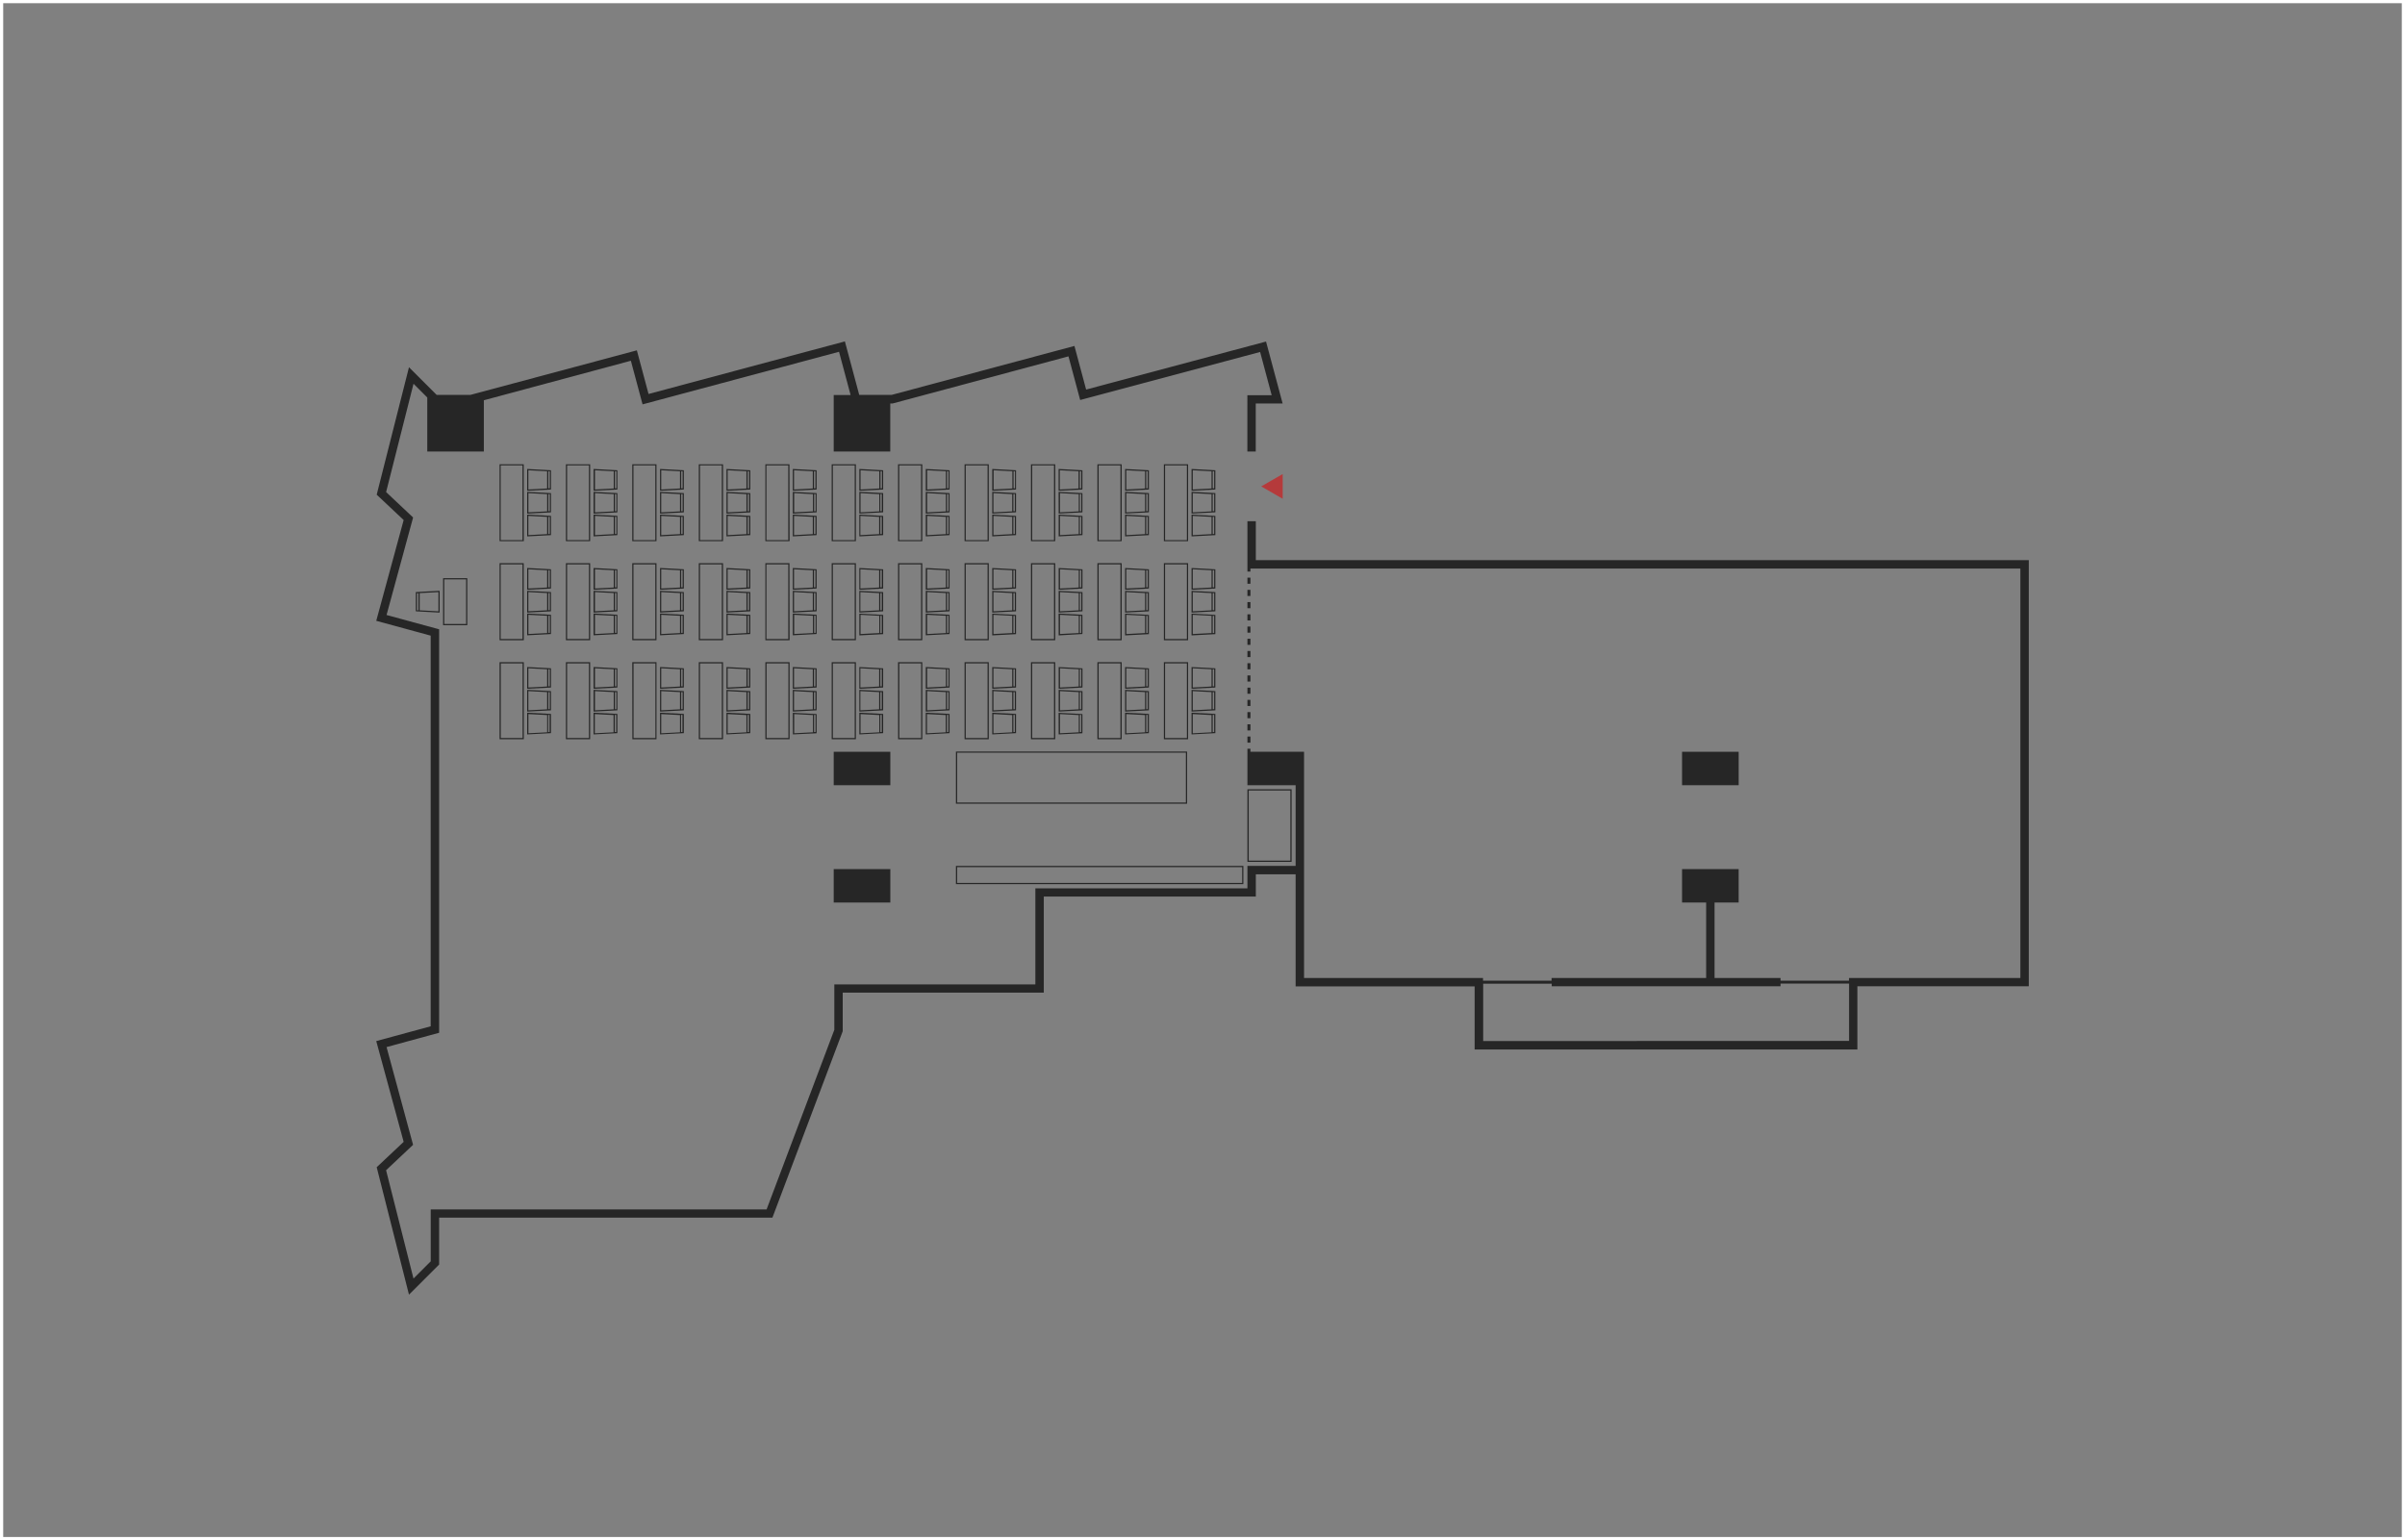<svg xmlns="http://www.w3.org/2000/svg" viewBox="0 0 751 481"><rect x="0" y="0" width="751" height="481" fill="#808080" stroke="none"/><defs><style>.cls-1{fill:none;stroke:#fff;stroke-miterlimit:10;}.cls-2{fill:#b53a3b;}.cls-3{fill:#262626;}</style></defs><g id="Layer_2" data-name="Layer 2"><g id="レイヤー_1" data-name="レイヤー 1"><rect class="cls-1" x="0.5" y="0.5" width="750" height="480"/><polygon class="cls-2" points="393.84 151.9 400.54 155.77 400.54 148.04 393.84 151.9"/><path class="cls-3" d="M145.92,195.25V180.57h-7.56v14.68Zm-7.19-14.31h6.82v13.93h-6.82Z"/><path class="cls-3" d="M129.85,190.91l7.43.4v-6.8l-7.43.39Zm7.06,0-5.86-.31v-5.38l5.86-.31Zm-6.68-5.65.44,0v5.34l-.44,0Z"/><path class="cls-3" d="M255,146.86l-7.43-.4v6.8l7.43-.39Zm-7.05,0,5.86.31v5.38l-5.86.32Zm6.68,5.65-.45,0v-5.34l.45,0Z"/><path class="cls-3" d="M246.52,145H239v24h7.56Zm-.37,23.68h-6.82V145.33h6.82Z"/><path class="cls-3" d="M255,154l-7.43-.39v6.8L255,160ZM248,154l5.86.32v5.38L248,160Zm6.68,5.66-.45,0v-5.35l.45,0Z"/><path class="cls-3" d="M255,161.11l-7.43-.4v6.8l7.43-.39Zm-7.05,0,5.86.31v5.38l-5.86.32Zm6.68,5.65-.45,0v-5.34l.45,0Z"/><path class="cls-3" d="M246.52,175.88H239v24.06h7.56Zm-.37,23.68h-6.82v-23.3h6.82Z"/><path class="cls-3" d="M255,177.78l-7.43-.4v6.8l7.43-.39Zm-7.05,0,5.86.31v5.39l-5.86.31Zm6.68,5.65-.45,0v-5.35l.45,0Z"/><path class="cls-3" d="M255,184.9l-7.43-.39v6.8l7.43-.4Zm-7.05,0,5.86.31v5.38l-5.86.31Zm6.68,5.65-.45,0v-5.34l.45,0Z"/><path class="cls-3" d="M255,192l-7.43-.4v6.8L255,198ZM248,192l5.86.31v5.39L248,198Zm6.68,5.65-.45,0v-5.35l.45,0Z"/><path class="cls-3" d="M255,208.7l-7.43-.39v6.79l7.43-.39Zm-7.05,0,5.86.31v5.39l-5.86.31Zm6.68,5.65-.45,0V209l.45,0Z"/><path class="cls-3" d="M239,230.86h7.56V206.8H239Zm.37-23.68h6.82v23.3h-6.82Z"/><path class="cls-3" d="M255,215.83l-7.43-.4v6.8l7.43-.4Zm-7.05,0,5.86.31v5.38l-5.86.31Zm6.68,5.65-.45,0v-5.34l.45,0Z"/><path class="cls-3" d="M247.6,229.35,255,229v-6l-7.43-.39Zm7.06-.75-.45,0v-5.35l.45,0ZM248,223l5.86.31v5.39L248,229Z"/><path class="cls-3" d="M275.78,146.86l-7.43-.4v6.8l7.43-.39Zm-7.06,0,5.86.31v5.38l-5.86.32Zm6.68,5.65-.44,0v-5.34l.44,0Z"/><path class="cls-3" d="M267.27,145h-7.56v24h7.56Zm-.37,23.68h-6.82V145.33h6.82Z"/><path class="cls-3" d="M268.35,160.39l7.43-.4v-6l-7.43-.39Zm7-.75-.44,0v-5.35l.44,0ZM268.72,154l5.86.32v5.38l-5.86.31Z"/><path class="cls-3" d="M268.35,167.51l7.43-.39v-6l-7.43-.4Zm7-.75-.44,0v-5.34l.44,0Zm-6.68-5.65,5.86.31v5.38l-5.86.32Z"/><path class="cls-3" d="M259.71,199.94h7.56V175.88h-7.56Zm.37-23.68h6.82v23.3h-6.82Z"/><path class="cls-3" d="M268.35,184.18l7.43-.39v-6l-7.43-.4Zm7-.75-.44,0v-5.35l.44,0Zm-6.68-5.65,5.86.31v5.39l-5.86.31Z"/><path class="cls-3" d="M268.35,191.31l7.43-.4v-6l-7.43-.39Zm7-.75-.44,0v-5.34l.44,0Zm-6.68-5.65,5.86.31v5.38l-5.86.31Z"/><path class="cls-3" d="M268.35,198.43l7.43-.39v-6l-7.43-.4Zm7-.75-.44,0v-5.35l.44,0ZM268.72,192l5.86.31v5.39l-5.86.31Z"/><path class="cls-3" d="M268.35,215.1l7.43-.39v-6l-7.43-.39Zm7-.75-.44,0V209l.44,0Zm-6.68-5.65,5.86.31v5.39l-5.86.31Z"/><path class="cls-3" d="M259.71,230.86h7.56V206.8h-7.56Zm.37-23.68h6.82v23.3h-6.82Z"/><path class="cls-3" d="M268.35,222.23l7.43-.4v-6l-7.43-.4Zm7-.75-.44,0v-5.34l.44,0Zm-6.68-5.65,5.86.31v5.38l-5.86.31Z"/><path class="cls-3" d="M268.35,229.35l7.43-.39v-6l-7.43-.39Zm7-.75-.44,0v-5.35l.44,0ZM268.72,223l5.86.31v5.39l-5.86.31Z"/><path class="cls-3" d="M288,145h-7.57v24H288Zm-.38,23.68h-6.81V145.33h6.81Z"/><path class="cls-3" d="M296.52,146.86l-7.43-.4v6.8l7.43-.39Zm-7,0,5.86.31v5.38l-5.86.32Zm6.68,5.65-.45,0v-5.34l.45,0Z"/><path class="cls-3" d="M296.52,154l-7.43-.39v6.8l7.43-.4Zm-7,0,5.86.32v5.38l-5.86.31Zm6.68,5.66-.45,0v-5.35l.45,0Z"/><path class="cls-3" d="M296.52,161.11l-7.43-.4v6.8l7.43-.39Zm-7,0,5.86.31v5.38l-5.86.32Zm6.68,5.65-.45,0v-5.34l.45,0Z"/><path class="cls-3" d="M288,175.88h-7.57v24.06H288Zm-.38,23.68h-6.81v-23.3h6.81Z"/><path class="cls-3" d="M296.52,177.78l-7.43-.4v6.8l7.43-.39Zm-7,0,5.86.31v5.39l-5.86.31Zm6.68,5.65-.45,0v-5.35l.45,0Z"/><path class="cls-3" d="M296.52,184.9l-7.43-.39v6.8l7.43-.4Zm-7,0,5.86.31v5.38l-5.86.31Zm6.68,5.65-.45,0v-5.34l.45,0Z"/><path class="cls-3" d="M296.52,192l-7.43-.4v6.8l7.43-.39Zm-7,0,5.86.31v5.39l-5.86.31Zm6.68,5.65-.45,0v-5.35l.45,0Z"/><path class="cls-3" d="M296.52,208.7l-7.43-.39v6.79l7.43-.39Zm-7,0,5.86.31v5.39l-5.86.31Zm6.68,5.65-.45,0V209l.45,0Z"/><path class="cls-3" d="M280.45,230.86H288V206.8h-7.57Zm.38-23.68h6.81v23.3h-6.81Z"/><path class="cls-3" d="M296.52,215.83l-7.43-.4v6.8l7.43-.4Zm-7,0,5.86.31v5.38l-5.86.31Zm6.68,5.65-.45,0v-5.34l.45,0Z"/><path class="cls-3" d="M289.09,229.35l7.43-.39v-6l-7.43-.39Zm7.06-.75-.45,0v-5.35l.45,0ZM289.47,223l5.86.31v5.39l-5.86.31Z"/><path class="cls-3" d="M317.27,146.86l-7.43-.4v6.8l7.43-.39Zm-7,0,5.86.31v5.38l-5.86.32Zm6.68,5.65-.45,0v-5.34l.45,0Z"/><path class="cls-3" d="M308.76,145H301.2v24h7.56Zm-.37,23.68h-6.82V145.33h6.82Z"/><path class="cls-3" d="M309.84,160.39l7.43-.4v-6l-7.43-.39Zm7.06-.75-.45,0v-5.35l.45,0ZM310.22,154l5.86.32v5.38l-5.86.31Z"/><path class="cls-3" d="M309.84,167.51l7.43-.39v-6l-7.43-.4Zm7.06-.75-.45,0v-5.34l.45,0Zm-6.68-5.65,5.86.31v5.38l-5.86.32Z"/><path class="cls-3" d="M301.2,199.94h7.56V175.88H301.2Zm.37-23.68h6.82v23.3h-6.82Z"/><path class="cls-3" d="M309.84,184.18l7.43-.39v-6l-7.43-.4Zm7.06-.75-.45,0v-5.35l.45,0Zm-6.68-5.65,5.86.31v5.39l-5.86.31Z"/><path class="cls-3" d="M309.84,191.31l7.43-.4v-6l-7.43-.39Zm7.06-.75-.45,0v-5.34l.45,0Zm-6.68-5.65,5.86.31v5.38l-5.86.31Z"/><path class="cls-3" d="M309.84,198.43l7.43-.39v-6l-7.43-.4Zm7.06-.75-.45,0v-5.35l.45,0ZM310.22,192l5.86.31v5.39l-5.86.31Z"/><path class="cls-3" d="M309.84,215.1l7.43-.39v-6l-7.43-.39Zm7.06-.75-.45,0V209l.45,0Zm-6.68-5.65,5.86.31v5.39l-5.86.31Z"/><path class="cls-3" d="M301.2,230.86h7.56V206.8H301.2Zm.37-23.68h6.82v23.3h-6.82Z"/><path class="cls-3" d="M309.84,222.23l7.43-.4v-6l-7.43-.4Zm7.06-.75-.45,0v-5.34l.45,0Zm-6.68-5.65,5.86.31v5.38l-5.86.31Z"/><path class="cls-3" d="M309.84,229.35l7.43-.39v-6l-7.43-.39Zm7.06-.75-.45,0v-5.35l.45,0ZM310.22,223l5.86.31v5.39l-5.86.31Z"/><path class="cls-3" d="M172.05,146.86l-7.43-.4v6.8l7.43-.39Zm-7.06,0,5.86.31v5.38l-5.86.32Zm6.68,5.65-.44,0v-5.34l.44,0Z"/><path class="cls-3" d="M163.54,145H156v24h7.57Zm-.38,23.68h-6.81V145.33h6.81Z"/><path class="cls-3" d="M172.05,154l-7.43-.39v6.8l7.43-.4ZM165,154l5.86.32v5.38L165,160Zm6.68,5.66-.44,0v-5.35l.44,0Z"/><path class="cls-3" d="M172.05,161.11l-7.43-.4v6.8l7.43-.39Zm-7.06,0,5.86.31v5.38l-5.86.32Zm6.68,5.65-.44,0v-5.34l.44,0Z"/><path class="cls-3" d="M163.54,175.88H156v24.06h7.57Zm-.38,23.68h-6.81v-23.3h6.81Z"/><path class="cls-3" d="M172.05,177.78l-7.43-.4v6.8l7.43-.39Zm-7.06,0,5.86.31v5.39l-5.86.31Zm6.68,5.65-.44,0v-5.35l.44,0Z"/><path class="cls-3" d="M172.05,184.9l-7.43-.39v6.8l7.43-.4Zm-7.06,0,5.86.31v5.38l-5.86.31Zm6.68,5.65-.44,0v-5.34l.44,0Z"/><path class="cls-3" d="M172.05,192l-7.43-.4v6.8l7.43-.39ZM165,192l5.86.31v5.39L165,198Zm6.68,5.65-.44,0v-5.35l.44,0Z"/><path class="cls-3" d="M172.05,208.7l-7.43-.39v6.79l7.43-.39Zm-7.06,0,5.86.31v5.39l-5.86.31Zm6.68,5.65-.44,0V209l.44,0Z"/><path class="cls-3" d="M156,230.86h7.57V206.8H156Zm.38-23.68h6.81v23.3h-6.81Z"/><path class="cls-3" d="M172.05,215.83l-7.43-.4v6.8l7.43-.4Zm-7.06,0,5.86.31v5.38l-5.86.31Zm6.68,5.65-.44,0v-5.34l.44,0Z"/><path class="cls-3" d="M164.62,229.35l7.43-.39v-6l-7.43-.39Zm7-.75-.44,0v-5.35l.44,0ZM165,223l5.86.31v5.39L165,229Z"/><path class="cls-3" d="M192.79,146.86l-7.43-.4v6.8l7.43-.39Zm-7,0,5.86.31v5.38l-5.86.32Zm6.68,5.65-.45,0v-5.34l.45,0Z"/><path class="cls-3" d="M184.28,145h-7.56v24h7.56Zm-.37,23.68h-6.82V145.33h6.82Z"/><path class="cls-3" d="M192.79,154l-7.43-.39v6.8l7.43-.4Zm-7,0,5.86.32v5.38l-5.86.31Zm6.68,5.66-.45,0v-5.35l.45,0Z"/><path class="cls-3" d="M192.79,161.11l-7.43-.4v6.8l7.43-.39Zm-7,0,5.86.31v5.38l-5.86.32Zm6.68,5.65-.45,0v-5.34l.45,0Z"/><path class="cls-3" d="M184.28,175.88h-7.56v24.06h7.56Zm-.37,23.68h-6.82v-23.3h6.82Z"/><path class="cls-3" d="M192.79,177.78l-7.43-.4v6.8l7.43-.39Zm-7,0,5.86.31v5.39l-5.86.31Zm6.68,5.65-.45,0v-5.35l.45,0Z"/><path class="cls-3" d="M192.79,184.9l-7.43-.39v6.8l7.43-.4Zm-7,0,5.86.31v5.38l-5.86.31Zm6.68,5.65-.45,0v-5.34l.45,0Z"/><path class="cls-3" d="M192.79,192l-7.43-.4v6.8l7.43-.39Zm-7,0,5.86.31v5.39l-5.86.31Zm6.68,5.65-.45,0v-5.35l.45,0Z"/><path class="cls-3" d="M192.79,208.7l-7.43-.39v6.79l7.43-.39Zm-7,0,5.86.31v5.39l-5.86.31Zm6.68,5.65-.45,0V209l.45,0Z"/><path class="cls-3" d="M176.72,230.86h7.56V206.8h-7.56Zm.37-23.68h6.82v23.3h-6.82Z"/><path class="cls-3" d="M192.79,215.83l-7.43-.4v6.8l7.43-.4Zm-7,0,5.86.31v5.38l-5.86.31Zm6.68,5.65-.45,0v-5.34l.45,0Z"/><path class="cls-3" d="M185.36,229.35l7.43-.39v-6l-7.43-.39Zm7.06-.75-.45,0v-5.35l.45,0ZM185.74,223l5.86.31v5.39l-5.86.31Z"/><path class="cls-3" d="M205,145h-7.56v24H205Zm-.37,23.68h-6.82V145.33h6.82Z"/><path class="cls-3" d="M213.54,146.86l-7.43-.4v6.8l7.43-.39Zm-7.06,0,5.86.31v5.38l-5.86.32Zm6.68,5.65-.44,0v-5.34l.44,0Z"/><path class="cls-3" d="M213.54,154l-7.43-.39v6.8l7.43-.4Zm-7.06,0,5.86.32v5.38l-5.86.31Zm6.68,5.66-.44,0v-5.35l.44,0Z"/><path class="cls-3" d="M213.54,161.11l-7.43-.4v6.8l7.43-.39Zm-7.06,0,5.86.31v5.38l-5.86.32Zm6.68,5.65-.44,0v-5.34l.44,0Z"/><path class="cls-3" d="M205,175.88h-7.56v24.06H205Zm-.37,23.68h-6.82v-23.3h6.82Z"/><path class="cls-3" d="M213.54,177.78l-7.43-.4v6.8l7.43-.39Zm-7.06,0,5.86.31v5.39l-5.86.31Zm6.68,5.65-.44,0v-5.35l.44,0Z"/><path class="cls-3" d="M213.54,184.9l-7.43-.39v6.8l7.43-.4Zm-7.06,0,5.86.31v5.38l-5.86.31Zm6.68,5.65-.44,0v-5.34l.44,0Z"/><path class="cls-3" d="M213.54,192l-7.43-.4v6.8l7.43-.39Zm-7.06,0,5.86.31v5.39l-5.86.31Zm6.68,5.65-.44,0v-5.35l.44,0Z"/><path class="cls-3" d="M213.54,208.7l-7.43-.39v6.79l7.43-.39Zm-7.06,0,5.86.31v5.39l-5.86.31Zm6.68,5.65-.44,0V209l.44,0Z"/><path class="cls-3" d="M197.47,230.86H205V206.8h-7.56Zm.37-23.68h6.82v23.3h-6.82Z"/><path class="cls-3" d="M213.54,215.83l-7.43-.4v6.8l7.43-.4Zm-7.06,0,5.86.31v5.38l-5.86.31Zm6.68,5.65-.44,0v-5.34l.44,0Z"/><path class="cls-3" d="M206.11,229.35l7.43-.39v-6l-7.43-.39Zm7-.75-.44,0v-5.35l.44,0ZM206.48,223l5.86.31v5.39l-5.86.31Z"/><path class="cls-3" d="M234.29,146.86l-7.43-.4v6.8l7.43-.39Zm-7.06,0,5.86.31v5.38l-5.86.32Zm6.68,5.65-.44,0v-5.34l.44,0Z"/><path class="cls-3" d="M225.78,145h-7.57v24h7.57Zm-.38,23.68h-6.81V145.33h6.81Z"/><path class="cls-3" d="M234.29,154l-7.43-.39v6.8l7.43-.4Zm-7.06,0,5.86.32v5.38l-5.86.31Zm6.68,5.66-.44,0v-5.35l.44,0Z"/><path class="cls-3" d="M234.29,161.11l-7.43-.4v6.8l7.43-.39Zm-7.06,0,5.86.31v5.38l-5.86.32Zm6.68,5.65-.44,0v-5.34l.44,0Z"/><path class="cls-3" d="M225.78,175.88h-7.57v24.06h7.57Zm-.38,23.68h-6.81v-23.3h6.81Z"/><path class="cls-3" d="M234.29,177.78l-7.43-.4v6.8l7.43-.39Zm-7.06,0,5.86.31v5.39l-5.86.31Zm6.68,5.65-.44,0v-5.35l.44,0Z"/><path class="cls-3" d="M234.29,184.9l-7.43-.39v6.8l7.43-.4Zm-7.06,0,5.86.31v5.38l-5.86.31Zm6.68,5.65-.44,0v-5.34l.44,0Z"/><path class="cls-3" d="M234.29,192l-7.43-.4v6.8l7.43-.39Zm-7.06,0,5.86.31v5.39l-5.86.31Zm6.68,5.65-.44,0v-5.35l.44,0Z"/><path class="cls-3" d="M234.29,208.7l-7.43-.39v6.79l7.43-.39Zm-7.06,0,5.86.31v5.39l-5.86.31Zm6.68,5.65-.44,0V209l.44,0Z"/><path class="cls-3" d="M218.21,230.86h7.57V206.8h-7.57Zm.38-23.68h6.81v23.3h-6.81Z"/><path class="cls-3" d="M234.29,215.83l-7.43-.4v6.8l7.43-.4Zm-7.06,0,5.86.31v5.38l-5.86.31Zm6.68,5.65-.44,0v-5.34l.44,0Z"/><path class="cls-3" d="M226.86,229.35l7.43-.39v-6l-7.43-.39Zm7-.75-.44,0v-5.35l.44,0ZM227.23,223l5.86.31v5.39l-5.86.31Z"/><path class="cls-3" d="M338,146.86l-7.43-.4v6.8l7.43-.39Zm-7.06,0,5.86.31v5.38l-5.86.32Zm6.68,5.65-.44,0v-5.34l.44,0Z"/><path class="cls-3" d="M329.51,145h-7.57v24h7.57Zm-.38,23.68h-6.81V145.33h6.81Z"/><path class="cls-3" d="M330.59,160.39,338,160v-6l-7.43-.39Zm7.05-.75-.44,0v-5.35l.44,0ZM331,154l5.86.32v5.38L331,160Z"/><path class="cls-3" d="M330.59,167.51l7.43-.39v-6l-7.43-.4Zm7.05-.75-.44,0v-5.34l.44,0ZM331,161.11l5.86.31v5.38l-5.86.32Z"/><path class="cls-3" d="M321.94,199.94h7.57V175.88h-7.57Zm.38-23.68h6.81v23.3h-6.81Z"/><path class="cls-3" d="M330.59,184.18l7.43-.39v-6l-7.43-.4Zm7.05-.75-.44,0v-5.35l.44,0ZM331,177.78l5.86.31v5.39l-5.86.31Z"/><path class="cls-3" d="M330.59,191.31l7.43-.4v-6l-7.43-.39Zm7.05-.75-.44,0v-5.34l.44,0ZM331,184.91l5.86.31v5.38l-5.86.31Z"/><path class="cls-3" d="M330.59,198.43,338,198v-6l-7.43-.4Zm7.05-.75-.44,0v-5.35l.44,0ZM331,192l5.86.31v5.39L331,198Z"/><path class="cls-3" d="M330.59,215.1l7.43-.39v-6l-7.43-.39Zm7.05-.75-.44,0V209l.44,0ZM331,208.7l5.86.31v5.39l-5.86.31Z"/><path class="cls-3" d="M321.94,230.86h7.57V206.8h-7.57Zm.38-23.68h6.81v23.3h-6.81Z"/><path class="cls-3" d="M330.59,222.23l7.43-.4v-6l-7.43-.4Zm7.05-.75-.44,0v-5.34l.44,0ZM331,215.83l5.86.31v5.38l-5.86.31Z"/><path class="cls-3" d="M330.59,229.35,338,229v-6l-7.43-.39Zm7.05-.75-.44,0v-5.35l.44,0ZM331,223l5.86.31v5.39L331,229Z"/><path class="cls-3" d="M358.76,146.86l-7.43-.4v6.8l7.43-.39Zm-7.05,0,5.86.31v5.38l-5.86.32Zm6.68,5.65-.45,0v-5.34l.45,0Z"/><path class="cls-3" d="M350.26,145h-7.57v24h7.57Zm-.38,23.68h-6.81V145.33h6.81Z"/><path class="cls-3" d="M351.33,160.39l7.43-.4v-6l-7.43-.39Zm7.06-.75-.45,0v-5.35l.45,0ZM351.71,154l5.86.32v5.38l-5.86.31Z"/><path class="cls-3" d="M351.33,167.51l7.43-.39v-6l-7.43-.4Zm7.06-.75-.45,0v-5.34l.45,0Zm-6.68-5.65,5.86.31v5.38l-5.86.32Z"/><path class="cls-3" d="M342.69,199.94h7.57V175.88h-7.57Zm.38-23.68h6.81v23.3h-6.81Z"/><path class="cls-3" d="M351.33,184.18l7.43-.39v-6l-7.43-.4Zm7.06-.75-.45,0v-5.35l.45,0Zm-6.68-5.65,5.86.31v5.39l-5.86.31Z"/><path class="cls-3" d="M351.33,191.31l7.43-.4v-6l-7.43-.39Zm7.06-.75-.45,0v-5.34l.45,0Zm-6.68-5.65,5.86.31v5.38l-5.86.31Z"/><path class="cls-3" d="M351.33,198.43l7.43-.39v-6l-7.43-.4Zm7.06-.75-.45,0v-5.35l.45,0ZM351.71,192l5.86.31v5.39l-5.86.31Z"/><path class="cls-3" d="M351.33,215.1l7.43-.39v-6l-7.43-.39Zm7.06-.75-.45,0V209l.45,0Zm-6.68-5.65,5.86.31v5.39l-5.86.31Z"/><path class="cls-3" d="M342.69,230.86h7.57V206.8h-7.57Zm.38-23.68h6.81v23.3h-6.81Z"/><path class="cls-3" d="M351.33,222.23l7.43-.4v-6l-7.43-.4Zm7.06-.75-.45,0v-5.34l.45,0Zm-6.68-5.65,5.86.31v5.38l-5.86.31Z"/><path class="cls-3" d="M351.33,229.35l7.43-.39v-6l-7.43-.39Zm7.06-.75-.45,0v-5.35l.45,0ZM351.71,223l5.86.31v5.39l-5.86.31Z"/><path class="cls-3" d="M379.51,146.86l-7.43-.4v6.8l7.43-.39Zm-7.05,0,5.86.31v5.38l-5.86.32Zm6.68,5.65-.45,0v-5.34l.45,0Z"/><path class="cls-3" d="M371,145h-7.56v24H371Zm-.37,23.68h-6.82V145.33h6.82Z"/><path class="cls-3" d="M372.08,160.39l7.43-.4v-6l-7.43-.39Zm7.06-.75-.45,0v-5.35l.45,0ZM372.46,154l5.86.32v5.38l-5.86.31Z"/><path class="cls-3" d="M372.08,167.51l7.43-.39v-6l-7.43-.4Zm7.06-.75-.45,0v-5.34l.45,0Zm-6.68-5.65,5.86.31v5.38l-5.86.32Z"/><path class="cls-3" d="M363.44,199.94H371V175.88h-7.56Zm.37-23.68h6.82v23.3h-6.82Z"/><path class="cls-3" d="M372.08,184.18l7.43-.39v-6l-7.43-.4Zm7.06-.75-.45,0v-5.35l.45,0Zm-6.68-5.65,5.86.31v5.39l-5.86.31Z"/><path class="cls-3" d="M372.08,191.31l7.43-.4v-6l-7.43-.39Zm7.06-.75-.45,0v-5.34l.45,0Zm-6.68-5.65,5.86.31v5.38l-5.86.31Z"/><path class="cls-3" d="M372.08,198.43l7.43-.39v-6l-7.43-.4Zm7.06-.75-.45,0v-5.35l.45,0ZM372.46,192l5.86.31v5.39l-5.86.31Z"/><path class="cls-3" d="M372.08,215.1l7.43-.39v-6l-7.43-.39Zm7.06-.75-.45,0V209l.45,0Zm-6.68-5.65,5.86.31v5.39l-5.86.31Z"/><path class="cls-3" d="M363.44,230.86H371V206.8h-7.56Zm.37-23.68h6.82v23.3h-6.82Z"/><path class="cls-3" d="M372.08,222.23l7.43-.4v-6l-7.43-.4Zm7.06-.75-.45,0v-5.34l.45,0Zm-6.68-5.65,5.86.31v5.38l-5.86.31Z"/><path class="cls-3" d="M372.08,229.35l7.43-.39v-6l-7.43-.39Zm7.06-.75-.45,0v-5.35l.45,0ZM372.46,223l5.86.31v5.39l-5.86.31Z"/><rect class="cls-3" x="525.25" y="234.78" width="17.68" height="10.44"/><rect class="cls-3" x="260.34" y="234.78" width="17.68" height="10.44"/><rect class="cls-3" x="260.34" y="271.42" width="17.68" height="10.44"/><path class="cls-3" d="M298.51,251h72.18V234.71H298.51Zm.38-15.94h71.43v15.57H298.89Z"/><path class="cls-3" d="M298.51,276.11h89.75v-5.69H298.51Zm.38-5.31h89v4.94h-89Z"/><rect class="cls-3" x="389.53" y="214.75" width="0.94" height="1.91"/><rect class="cls-3" x="389.53" y="218.57" width="0.94" height="1.91"/><rect class="cls-3" x="389.53" y="210.94" width="0.94" height="1.91"/><rect class="cls-3" x="389.53" y="207.12" width="0.94" height="1.91"/><rect class="cls-3" x="389.53" y="222.39" width="0.94" height="1.91"/><rect class="cls-3" x="389.53" y="230.02" width="0.94" height="1.91"/><rect class="cls-3" x="389.53" y="226.2" width="0.94" height="1.91"/><rect class="cls-3" x="389.53" y="203.3" width="0.94" height="1.91"/><rect class="cls-3" x="389.53" y="184.21" width="0.94" height="1.91"/><rect class="cls-3" x="389.53" y="180.4" width="0.94" height="1.91"/><rect class="cls-3" x="389.53" y="188.03" width="0.94" height="1.91"/><rect class="cls-3" x="389.53" y="191.85" width="0.94" height="1.91"/><rect class="cls-3" x="389.53" y="199.48" width="0.94" height="1.91"/><rect class="cls-3" x="389.53" y="195.67" width="0.94" height="1.91"/><path class="cls-3" d="M392.15,174.93V162.77h-2.62v14.78h0v.94h.94v-.94H630.89V305.42H577.38v.84H556v-.84H535.4V281.86h7.52V271.42H525.25v10.44h7.52v23.56H484.5v.84H463.1v-.84H407.21v-60.2h0V234.78H390.47v-.94h-.94v.94h0v10.44h15.05v25.2H389.53v7H323.31v30H260.53v14.19l-21.15,56.09H134.5v16.21l-5.38,5.38-8.56-33.83,8.43-7.93L120.71,327l16.42-4.47v-126l-16.42-4.47L129,161.61l-8.43-7.94,8.56-33.83,4.29,4.29V141h17.67V125L197,112.66l3.65,13.62L262,109.86l3.61,13.5h-5.27V141H278V126h.75l54.9-14.71,3.65,13.63,56.19-15,3.61,13.5h-7.59V141h2.62V126h8.39l-5.18-19.34-56.18,15-3.65-13.62-57.1,15.29h-10.1l-4.48-16.71-61.31,16.42-3.65-13.63-52,13.92H136.36l-8.65-8.64-10.08,39.8,8.42,7.92-8.56,31.47,17,4.63v122l-17,4.62,8.56,31.47-8.42,7.92,10.08,39.8,9.42-9.41V380.27H241.2l21.87-58,.08-.23V310h62.79V280h66.21v-6.95h12.43v35h55.9v19.7H580V308h53.52V174.93Zm71,150.19V307.2h21.4V308H556v-.84h21.4v17.92Z"/><path class="cls-3" d="M389.53,246.48v22.67h13.79V246.48Zm13.41,22.3h-13V246.86h13Z"/></g></g></svg>